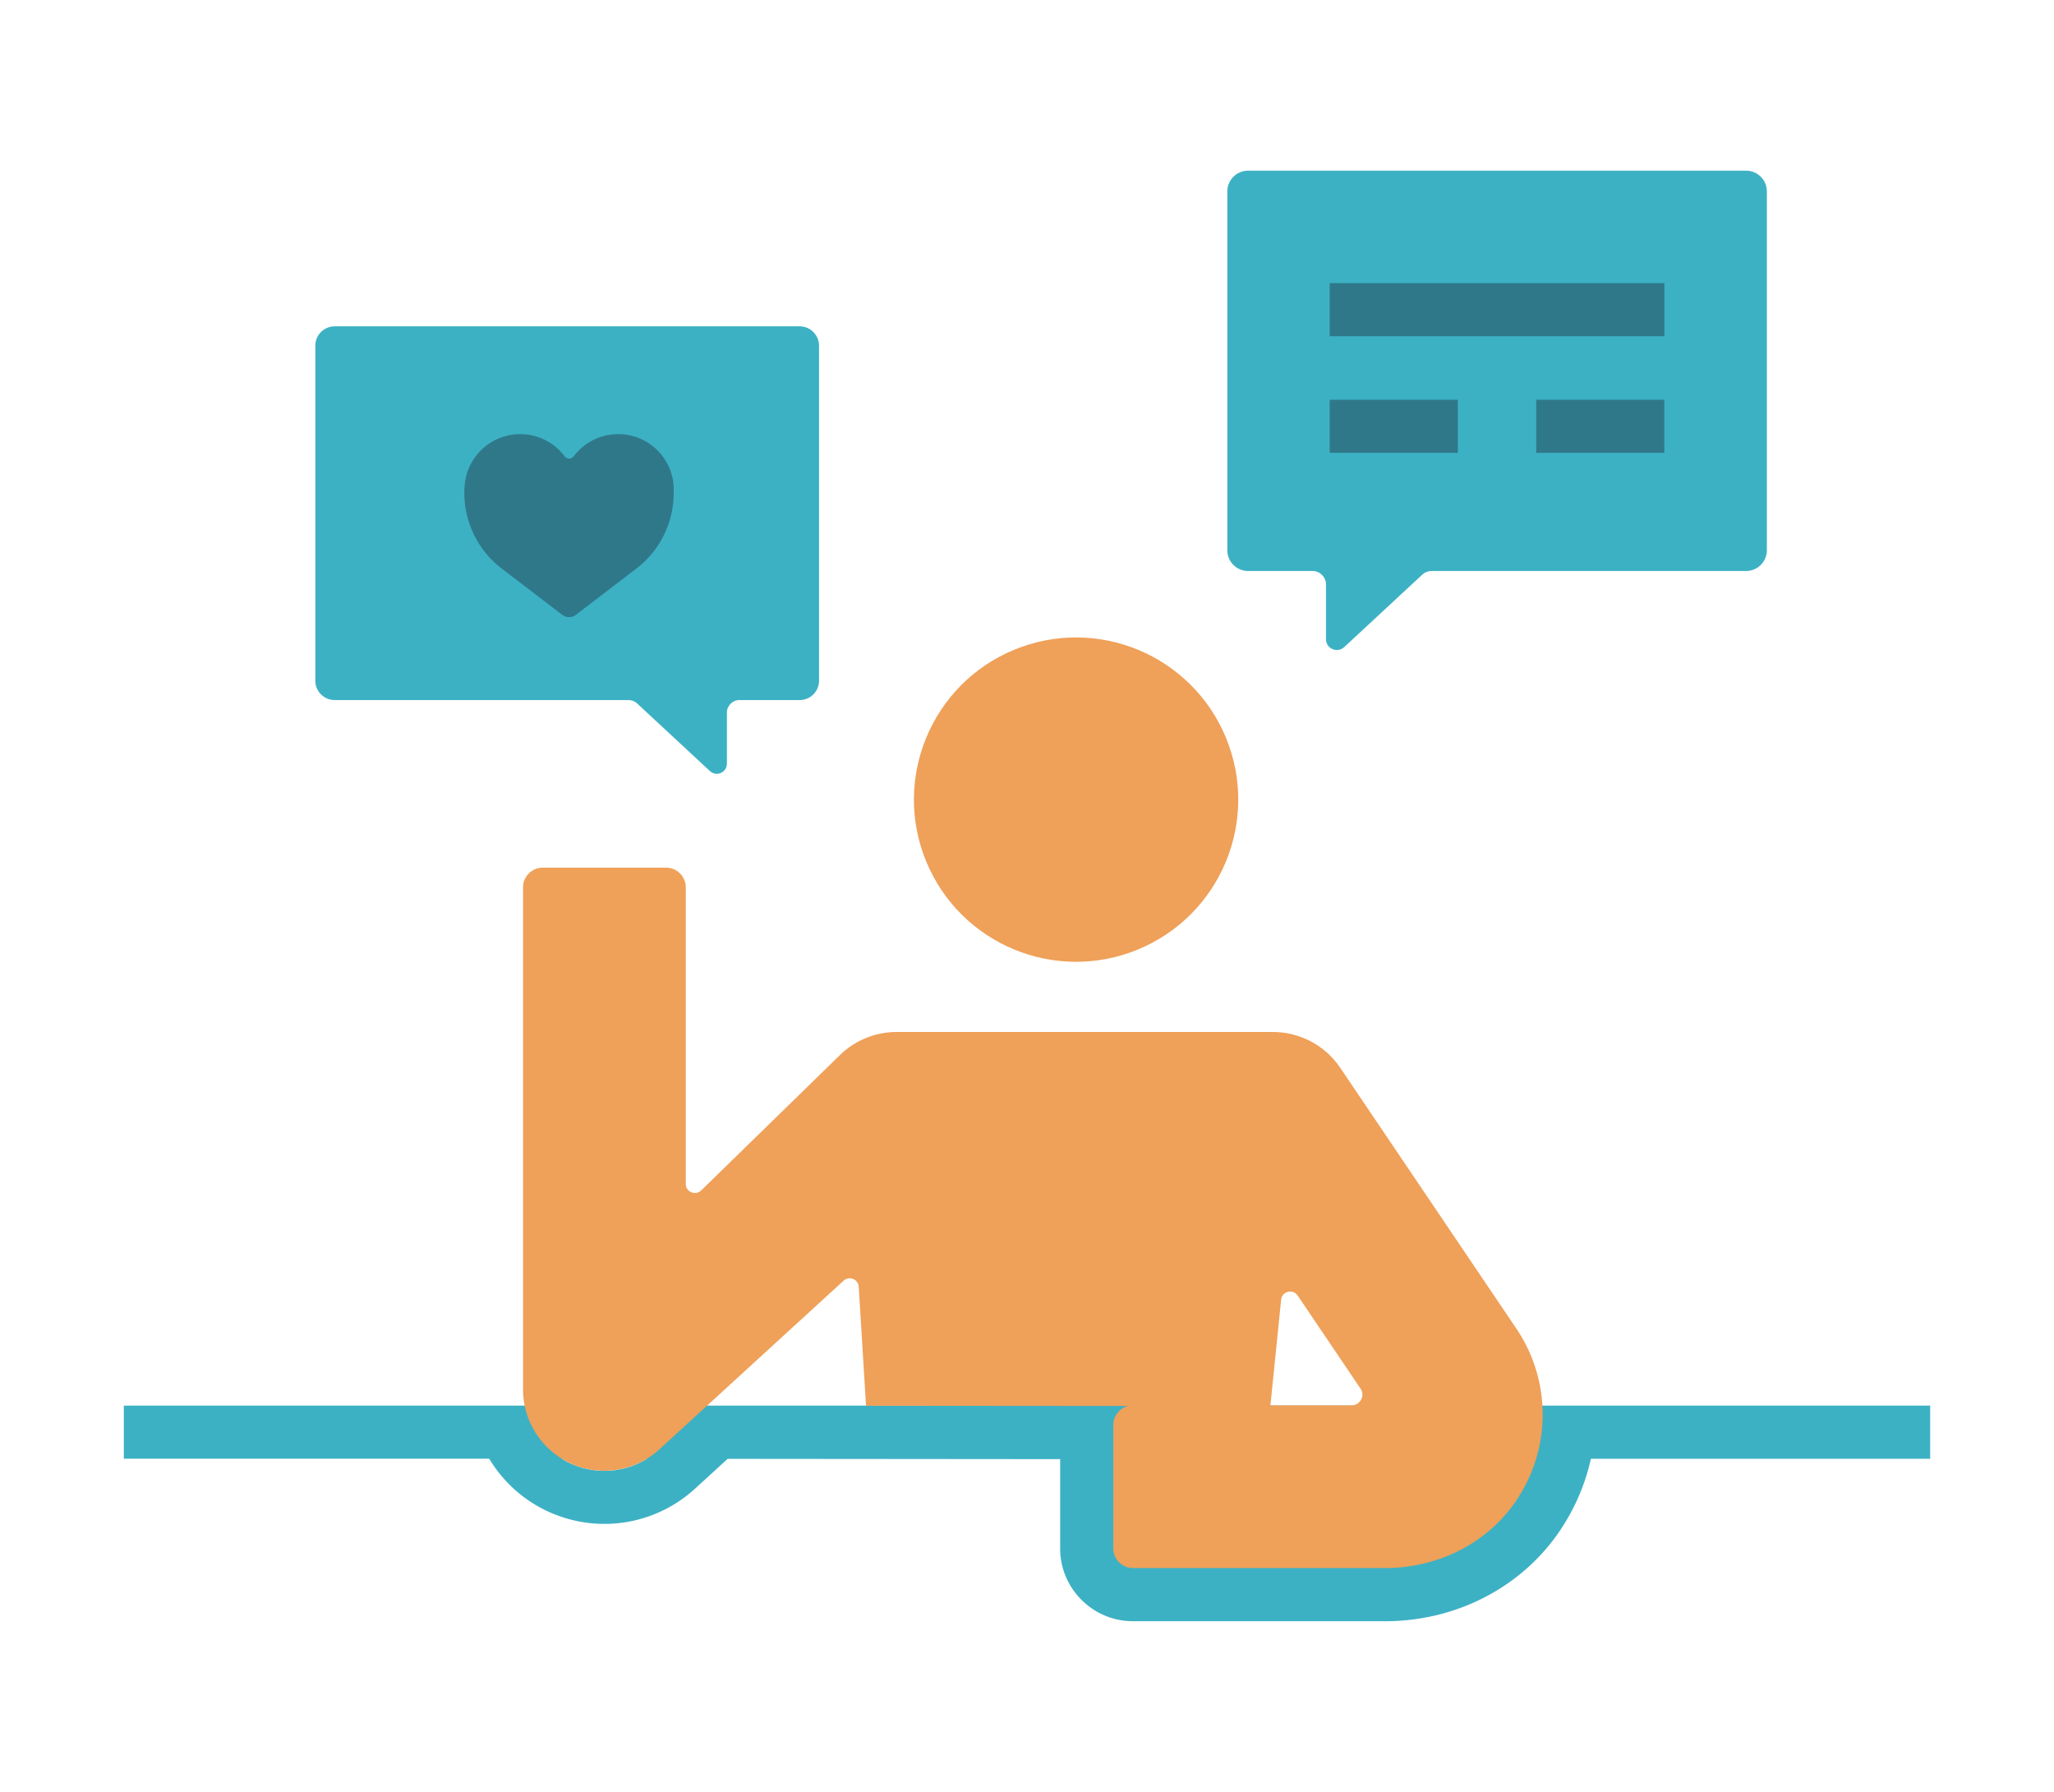 <svg xmlns="http://www.w3.org/2000/svg" id="Laag_1" x="0" y="0" viewBox="0 0 282 246" xml:space="preserve"><style>.st0{fill:#2f788a}.st2{fill:#3db1c4}.st5{fill:#efa059}</style><path class="st2" d="M112.45 47.46v45.99c0 1.47-1.19 2.66-2.66 2.66h-8.27c-.95 0-1.72.77-1.72 1.72v7.01c0 1.21-1.44 1.84-2.33 1.02l-10-9.29c-.32-.3-.74-.46-1.17-.46H45.95c-1.47 0-2.66-1.19-2.66-2.66V47.46c0-1.47 1.19-2.66 2.66-2.66h63.83c1.47 0 2.67 1.19 2.67 2.66"/><path class="st0" d="M84.87 59.6c-.12 0-.24 0-.35.01a7.64 7.64 0 0 0-5.76 3.04c-.31.41-.92.41-1.23 0a7.648 7.648 0 0 0-13.76 4.56h-.02v.49c0 1.72.34 3.39.98 4.94.86 2.1 2.27 3.97 4.12 5.39l3.65 2.79 2.22 1.7.28.21 1.21.93.02.02.95.72c.56.43 1.34.43 1.9 0l.82-.63.34-.26.89-.68.59-.45 5.67-4.34a12.98 12.98 0 0 0 4.63-6.88c.31-1.11.47-2.27.47-3.45.01-.15.01-.3.01-.46.02-4.23-3.4-7.65-7.63-7.65"/><path class="st2" d="M168.5 26.28v49.26c0 1.58 1.28 2.85 2.85 2.85h8.86c1.01 0 1.84.83 1.84 1.85v7.51c0 1.3 1.54 1.97 2.5 1.09l10.72-9.95c.34-.32.79-.5 1.26-.5h43.2c1.58 0 2.85-1.28 2.85-2.85V26.28c0-1.58-1.28-2.85-2.85-2.85h-68.38c-1.57 0-2.85 1.28-2.85 2.85"/><path class="st0" d="M182.56 38.87h45.95v7.29h-45.95zm0 16.01h17.59v7.29h-17.59zm28.35 0h17.59v7.29h-17.59z"/><path class="st2" d="M265 192.97H17v7.29h50.16c1.93 3.2 4.81 5.81 8.37 7.38 2.37 1.03 4.86 1.57 7.44 1.57 4.63 0 9.06-1.73 12.47-4.85l4.46-4.08 45.65.04v12.26c0 5.51 4.49 9.99 9.99 9.99h34.65c9.58 0 18.45-4.51 23.73-12.07 2.21-3.17 3.7-6.65 4.5-10.23H265zm-186.53 8c-.47-.2-.91-.44-1.33-.7h11.67a11.1 11.1 0 0 1-5.84 1.65c-1.52 0-3.05-.32-4.5-.95"/><circle transform="rotate(-22.5 147.733 109.78)" class="st5" cx="147.74" cy="109.78" r="22.26"/><path class="st5" d="m208.18 182.39-24.17-35.79a11.17 11.17 0 0 0-9.26-4.92H123.1c-2.79 0-5.48 1.05-7.54 2.93l-19.31 18.84c-.81.74-2.1.17-2.1-.93v-40.7c0-1.49-1.21-2.7-2.7-2.7H74.51c-1.49 0-2.7 1.21-2.7 2.7v68.92a11.17 11.17 0 0 0 18.71 8.24l25.3-23.16c.77-.71 2.02-.2 2.08.84l1 16.33 35.99.03a2.69 2.69 0 0 0-2.04 2.61v16.94c0 1.49 1.21 2.7 2.7 2.7h34.65c7 0 13.74-3.22 17.76-8.96 5.08-7.26 5.08-16.72.22-23.92m-33.76 10.54 1.47-14.5c.12-1.16 1.62-1.53 2.27-.57l8.63 12.78c.66.97-.04 2.29-1.22 2.29z"/></svg>